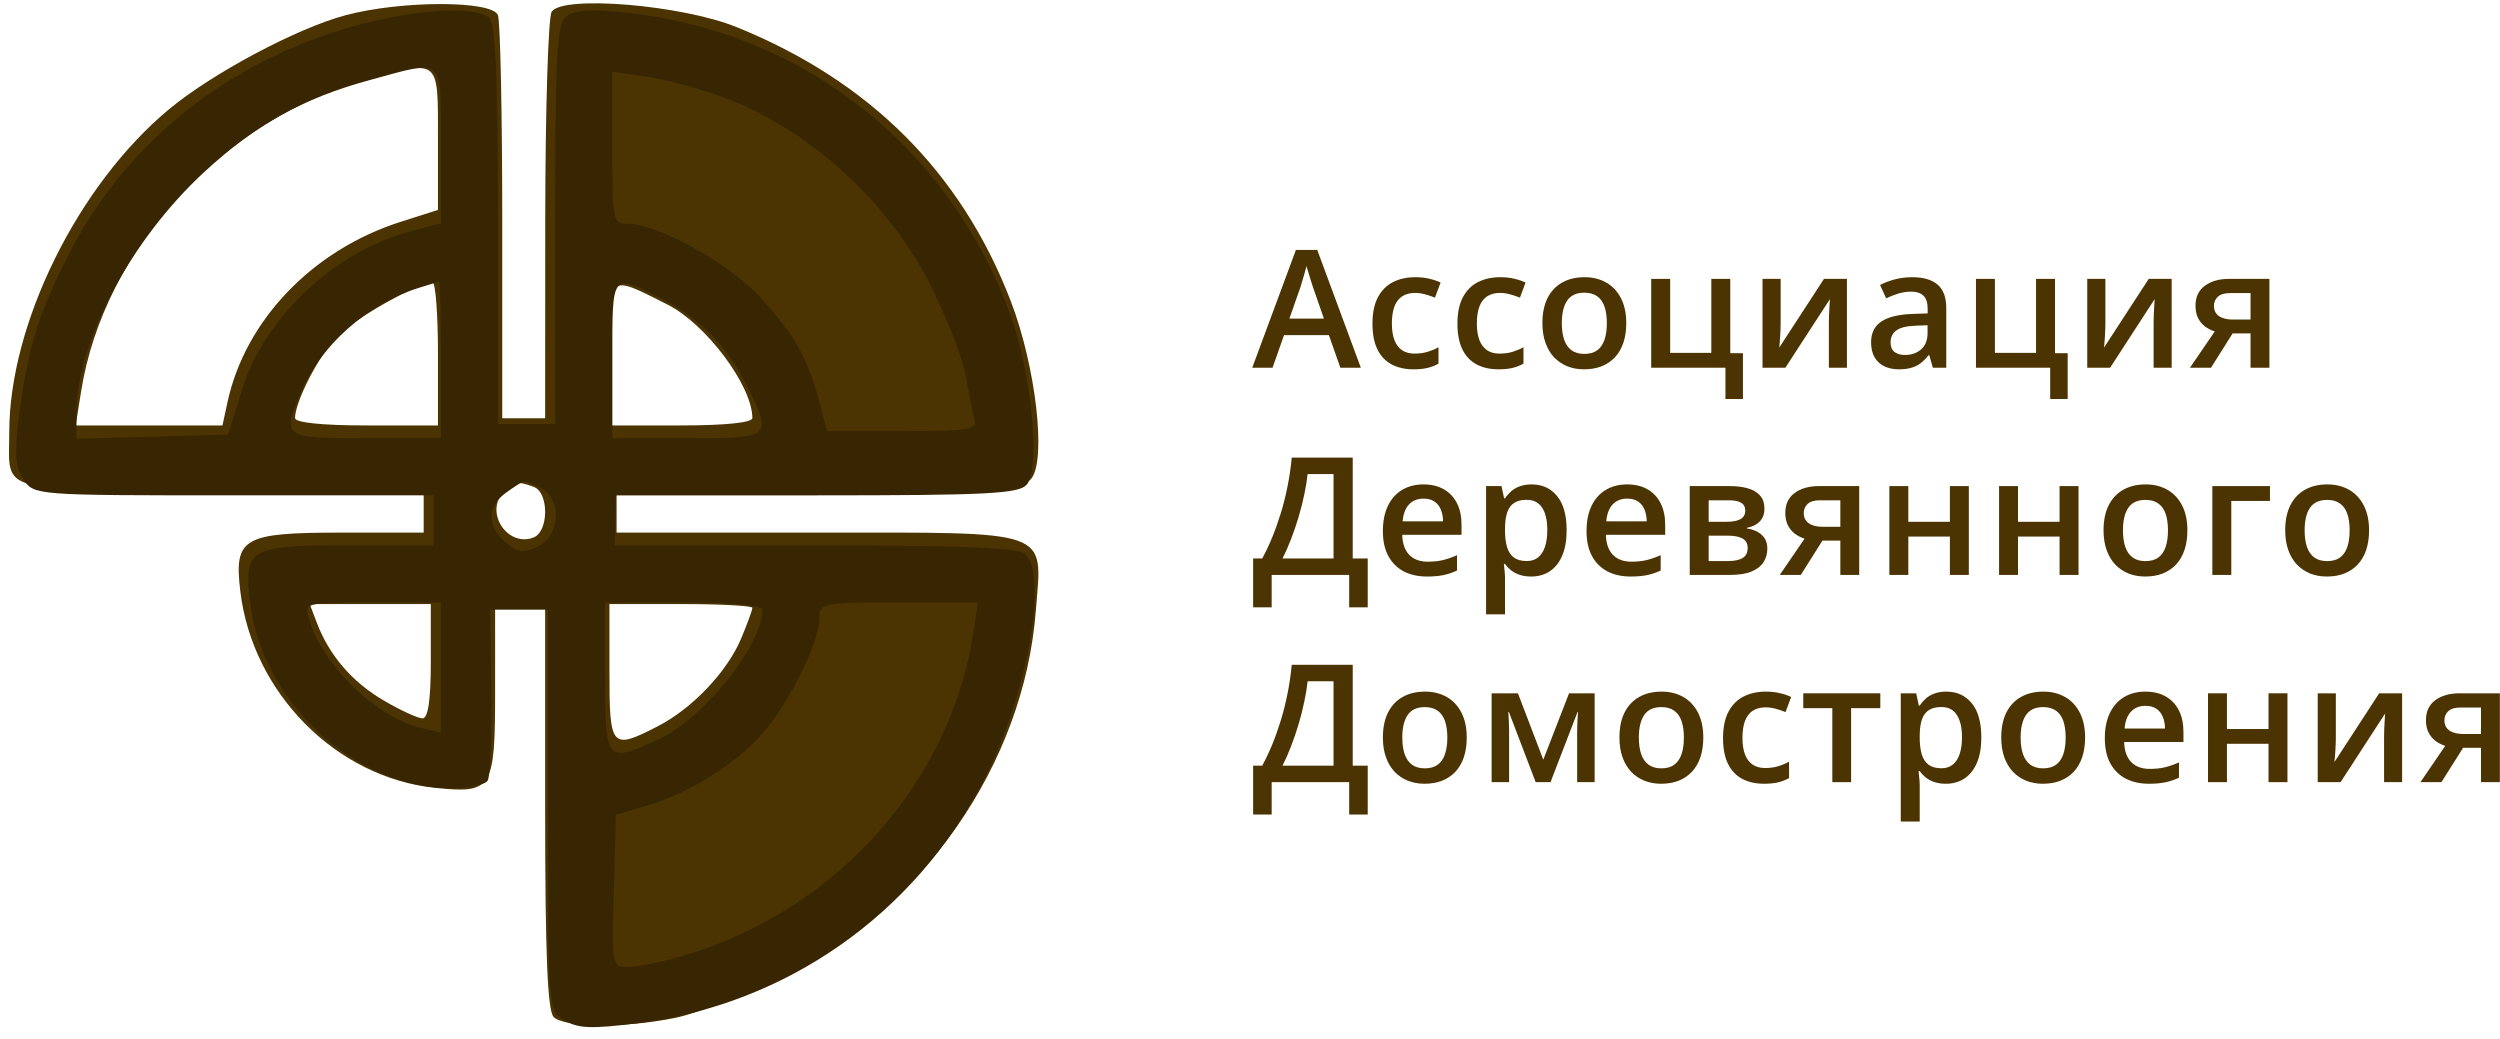 <?xml version="1.0" encoding="UTF-8"?> <svg xmlns="http://www.w3.org/2000/svg" width="190" height="79" viewBox="0 0 190 79" fill="none"><path fill-rule="evenodd" clip-rule="evenodd" d="M26.234 1.165C22.544 2.157 16.146 5.565 12.862 8.289C5.936 14.034 0.703 24.608 0.703 32.858C0.703 37.562 -0.555 37.22 16.781 37.22H32.199V40.478H25.993C18.452 40.478 17.781 40.864 18.262 44.924C19.18 52.668 25.554 59.101 33.078 59.878C37.431 60.327 37.629 60.005 37.629 52.495V46.18H41.431V61.412C41.431 72.535 41.607 76.82 42.082 77.296C42.894 78.108 47.503 78.139 51.315 77.359C52.897 77.035 56.473 75.676 59.261 74.338C70.132 69.121 77.809 58.112 78.723 46.427C79.215 40.146 80.149 40.478 62.028 40.478H46.861V37.22H62.271C75.409 37.22 77.782 37.098 78.368 36.393C79.551 34.966 78.723 27.81 76.798 22.829C73.026 13.076 66.085 6.152 55.973 2.057C51.796 0.366 42.736 -0.383 41.926 0.895C41.663 1.311 41.444 8.432 41.439 16.72L41.431 31.79H38.172V16.901C38.172 8.712 38.024 1.625 37.843 1.153C37.409 0.021 30.463 0.029 26.234 1.165ZM33.285 10.568V15.954L30.434 16.864C23.756 18.997 18.634 24.336 17.289 30.568L16.908 32.333H5.753L6.163 29.753C7.894 18.859 16.979 8.986 28.004 6.016C33.453 4.549 33.285 4.404 33.285 10.568ZM33.285 26.902V32.333H27.855C24.484 32.333 22.424 32.12 22.424 31.772C22.424 30.544 24.193 27.086 25.576 25.612C26.852 24.25 31.723 21.492 32.878 21.477C33.102 21.474 33.285 23.916 33.285 26.902ZM50.73 23.147C53.665 24.627 57.179 29.327 57.179 31.772C57.179 32.12 55.119 32.333 51.748 32.333H46.318V26.866C46.318 20.709 46.16 20.843 50.73 23.147ZM40.572 37.007C41.734 37.452 41.711 40.405 40.542 40.853C38.622 41.59 36.869 39.062 38.194 37.465C38.917 36.594 39.302 36.52 40.572 37.007ZM32.742 50.253C32.742 53.191 32.538 54.597 32.111 54.597C31.764 54.597 30.436 53.985 29.16 53.237C26.76 51.831 25.021 49.811 24.081 47.337L23.538 45.909H32.742V50.253ZM57.179 46.197C57.179 46.357 56.8 47.395 56.337 48.505C55.281 51.036 52.629 53.835 50.005 55.188C46.455 57.017 46.318 56.865 46.318 51.068V45.909H51.748C54.735 45.909 57.179 46.038 57.179 46.197Z" fill="#4C3302"></path><path fill-rule="evenodd" clip-rule="evenodd" d="M29.741 1.311C19.034 3.412 10.12 9.901 5.379 19.046C2.947 23.737 2.093 26.47 1.434 31.674C1.084 34.436 1.159 35.469 1.782 36.425C2.575 37.644 2.611 37.647 17.769 37.647H32.962V41.448H26.512C18.909 41.448 18.524 41.669 19.009 45.76C19.915 53.407 26.981 59.911 34.384 59.911C35.657 59.911 36.863 59.646 37.063 59.322C37.263 58.998 37.389 55.944 37.341 52.534L37.255 46.336H41.65V61.528C41.65 76.686 41.653 76.722 42.872 77.516C43.875 78.168 44.868 78.214 48.4 77.772C59.704 76.359 69.489 69.517 74.722 59.368C78.02 52.973 79.706 43.88 77.925 42.1C77.45 41.624 73.156 41.448 62.001 41.448H46.728L46.809 37.65L62.084 37.648C75.098 37.647 77.459 37.525 78.044 36.82C79.094 35.555 78.391 28.296 76.796 23.939C72.068 11.018 60.94 2.324 47.349 0.932C44.866 0.677 43.6 0.772 43.017 1.256C42.317 1.837 42.193 4.209 42.193 17.078V32.217H37.849V17.12C37.849 6.102 37.673 1.848 37.197 1.372C36.461 0.636 33.315 0.61 29.741 1.311ZM33.505 11.017V16.97L31.197 17.578C25.409 19.104 20.068 24.147 18.367 29.693L17.343 33.031L5.81 33.34V31.477C5.81 25.994 9.886 18.278 15.538 13.06C19.425 9.471 23.022 7.472 28.074 6.093C33.861 4.514 33.505 4.19 33.505 11.017ZM54.5 7.222C61.371 9.637 67.654 15.341 70.967 22.17C72.126 24.56 73.234 27.492 73.429 28.687C73.625 29.881 73.902 31.287 74.045 31.809C74.281 32.67 73.771 32.76 68.588 32.76H62.871L62.25 30.452C61.37 27.183 60.348 25.389 57.76 22.569C55.44 20.043 49.988 17.012 47.76 17.012C46.569 17.011 46.538 16.863 46.538 11.236V5.46L48.955 5.791C50.285 5.974 52.78 6.617 54.5 7.222ZM33.505 27.329V33.303H27.803C21.502 33.303 21.428 33.25 22.848 29.852C24.351 26.253 27.969 23.051 31.872 21.863C32.621 21.635 33.294 21.428 33.369 21.402C33.444 21.377 33.505 24.044 33.505 27.329ZM50.41 22.762C53.015 24.087 55.263 26.353 56.611 29.011C58.778 33.288 58.763 33.303 52.24 33.303H46.538V27.293C46.538 20.612 46.429 20.739 50.41 22.762ZM41.143 37.123C42.748 37.982 42.556 40.763 40.838 41.546C39.718 42.056 39.294 41.992 38.394 41.179C36.969 39.889 37.014 38.456 38.513 37.406C39.945 36.403 39.822 36.416 41.143 37.123ZM33.505 55.685L32.011 55.322C28.515 54.47 24.533 50.596 23.475 47.014C23.118 45.807 23.177 45.792 28.309 45.792H33.505V55.685ZM57.941 46.353C57.941 49.031 53.445 54.645 50.067 56.183C46.058 58.009 45.995 57.937 45.995 51.494V45.792H51.968C55.712 45.792 57.941 46.002 57.941 46.353ZM73.971 48.1C72.204 59.518 63.539 69.188 52.005 72.612C50.383 73.093 48.481 73.487 47.779 73.487C46.507 73.487 46.502 73.457 46.655 67.708L46.809 61.93L49.097 61.255C52.358 60.294 55.878 58.106 57.938 55.759C59.974 53.441 62.273 48.811 62.28 47.014C62.286 45.821 62.426 45.792 68.307 45.792H74.328L73.971 48.1Z" fill="#382602"></path><path d="M101.867 27.946L100.995 25.47H97.586L96.714 27.946H95.171L98.489 18.994H100.111L103.423 27.946H101.867ZM100.617 24.214L99.77 21.775C99.737 21.669 99.69 21.52 99.629 21.329C99.568 21.134 99.507 20.937 99.446 20.738C99.385 20.535 99.335 20.364 99.294 20.226C99.253 20.392 99.202 20.579 99.141 20.787C99.085 20.99 99.028 21.181 98.971 21.36C98.918 21.539 98.877 21.677 98.849 21.775L97.995 24.214H100.617Z" fill="#4C3302"></path><path d="M107.423 28.068C106.785 28.068 106.232 27.944 105.764 27.696C105.297 27.448 104.937 27.068 104.685 26.556C104.433 26.044 104.307 25.393 104.307 24.604C104.307 23.783 104.445 23.112 104.721 22.592C104.998 22.071 105.38 21.687 105.868 21.439C106.36 21.191 106.923 21.067 107.557 21.067C107.96 21.067 108.324 21.108 108.649 21.189C108.978 21.266 109.257 21.362 109.484 21.476L109.057 22.622C108.809 22.521 108.555 22.435 108.295 22.366C108.035 22.297 107.785 22.262 107.545 22.262C107.151 22.262 106.821 22.35 106.557 22.525C106.297 22.7 106.102 22.96 105.972 23.305C105.846 23.651 105.783 24.08 105.783 24.592C105.783 25.088 105.848 25.507 105.978 25.849C106.108 26.186 106.301 26.442 106.557 26.617C106.813 26.788 107.128 26.873 107.502 26.873C107.872 26.873 108.204 26.828 108.496 26.739C108.789 26.649 109.066 26.534 109.326 26.391V27.635C109.07 27.782 108.795 27.89 108.502 27.959C108.21 28.032 107.85 28.068 107.423 28.068Z" fill="#4C3302"></path><path d="M113.881 28.068C113.243 28.068 112.69 27.944 112.222 27.696C111.755 27.448 111.395 27.068 111.143 26.556C110.891 26.044 110.765 25.393 110.765 24.604C110.765 23.783 110.903 23.112 111.179 22.592C111.456 22.071 111.838 21.687 112.326 21.439C112.818 21.191 113.381 21.067 114.015 21.067C114.418 21.067 114.782 21.108 115.107 21.189C115.436 21.266 115.715 21.362 115.942 21.476L115.516 22.622C115.268 22.521 115.013 22.435 114.753 22.366C114.493 22.297 114.243 22.262 114.003 22.262C113.609 22.262 113.279 22.35 113.015 22.525C112.755 22.7 112.56 22.96 112.43 23.305C112.304 23.651 112.241 24.08 112.241 24.592C112.241 25.088 112.306 25.507 112.436 25.849C112.566 26.186 112.759 26.442 113.015 26.617C113.271 26.788 113.586 26.873 113.96 26.873C114.33 26.873 114.662 26.828 114.955 26.739C115.247 26.649 115.524 26.534 115.784 26.391V27.635C115.528 27.782 115.253 27.89 114.961 27.959C114.668 28.032 114.308 28.068 113.881 28.068Z" fill="#4C3302"></path><path d="M123.596 24.556C123.596 25.117 123.523 25.615 123.376 26.05C123.23 26.485 123.017 26.853 122.736 27.154C122.456 27.45 122.118 27.678 121.724 27.837C121.329 27.991 120.884 28.068 120.388 28.068C119.925 28.068 119.5 27.991 119.113 27.837C118.727 27.678 118.392 27.45 118.107 27.154C117.827 26.853 117.609 26.485 117.455 26.05C117.3 25.615 117.223 25.117 117.223 24.556C117.223 23.812 117.351 23.181 117.607 22.665C117.867 22.145 118.237 21.748 118.717 21.476C119.197 21.203 119.768 21.067 120.431 21.067C121.053 21.067 121.602 21.203 122.077 21.476C122.553 21.748 122.925 22.145 123.193 22.665C123.462 23.186 123.596 23.816 123.596 24.556ZM118.699 24.556C118.699 25.047 118.758 25.468 118.876 25.818C118.998 26.168 119.185 26.436 119.437 26.623C119.689 26.806 120.014 26.897 120.412 26.897C120.811 26.897 121.136 26.806 121.388 26.623C121.64 26.436 121.825 26.168 121.943 25.818C122.061 25.468 122.12 25.047 122.12 24.556C122.12 24.064 122.061 23.647 121.943 23.305C121.825 22.96 121.64 22.698 121.388 22.519C121.136 22.336 120.809 22.244 120.406 22.244C119.813 22.244 119.38 22.444 119.107 22.842C118.835 23.24 118.699 23.812 118.699 24.556Z" fill="#4C3302"></path><path d="M132.463 30.325H131.134V27.946H125.492V21.195H126.932V26.818H130.06V21.195H131.499V26.843H132.463V30.325Z" fill="#4C3302"></path><path d="M135.329 21.195V24.641C135.329 24.751 135.325 24.891 135.317 25.062C135.313 25.229 135.305 25.403 135.293 25.586C135.28 25.765 135.268 25.93 135.256 26.08C135.244 26.231 135.234 26.343 135.225 26.416L138.622 21.195H140.367V27.946H138.994V24.537C138.994 24.358 138.998 24.151 139.007 23.915C139.019 23.679 139.031 23.452 139.043 23.232C139.059 23.013 139.07 22.846 139.074 22.732L135.689 27.946H133.951V21.195H135.329Z" fill="#4C3302"></path><path d="M145.324 21.067C146.178 21.067 146.823 21.256 147.258 21.634C147.697 22.012 147.916 22.602 147.916 23.403V27.946H146.898L146.623 26.989H146.575C146.384 27.233 146.186 27.434 145.983 27.593C145.78 27.751 145.544 27.869 145.276 27.946C145.011 28.028 144.688 28.068 144.306 28.068C143.903 28.068 143.544 27.995 143.227 27.849C142.909 27.698 142.659 27.471 142.476 27.166C142.293 26.861 142.202 26.475 142.202 26.007C142.202 25.312 142.46 24.789 142.976 24.44C143.497 24.09 144.282 23.897 145.331 23.86L146.501 23.818V23.464C146.501 22.996 146.392 22.663 146.172 22.464C145.957 22.265 145.652 22.165 145.257 22.165C144.92 22.165 144.593 22.214 144.275 22.311C143.958 22.409 143.649 22.529 143.348 22.671L142.885 21.659C143.214 21.484 143.588 21.342 144.007 21.232C144.43 21.122 144.869 21.067 145.324 21.067ZM146.495 24.72L145.623 24.751C144.908 24.775 144.406 24.897 144.117 25.117C143.828 25.336 143.684 25.637 143.684 26.019C143.684 26.353 143.784 26.597 143.983 26.751C144.182 26.901 144.444 26.977 144.769 26.977C145.265 26.977 145.676 26.837 146.001 26.556C146.331 26.271 146.495 25.855 146.495 25.306V24.72Z" fill="#4C3302"></path><path d="M157.143 30.325H155.814V27.946H150.173V21.195H151.612V26.818H154.74V21.195H156.18V26.843H157.143V30.325Z" fill="#4C3302"></path><path d="M160.009 21.195V24.641C160.009 24.751 160.005 24.891 159.997 25.062C159.993 25.229 159.985 25.403 159.973 25.586C159.96 25.765 159.948 25.93 159.936 26.08C159.924 26.231 159.914 26.343 159.906 26.416L163.303 21.195H165.047V27.946H163.675V24.537C163.675 24.358 163.679 24.151 163.687 23.915C163.699 23.679 163.711 23.452 163.723 23.232C163.74 23.013 163.75 22.846 163.754 22.732L160.369 27.946H158.631V21.195H160.009Z" fill="#4C3302"></path><path d="M168.035 27.946H166.437L168.321 25.19C168.065 25.108 167.825 24.989 167.602 24.83C167.382 24.667 167.203 24.456 167.065 24.196C166.927 23.931 166.858 23.61 166.858 23.232C166.858 22.574 167.094 22.069 167.565 21.72C168.037 21.37 168.653 21.195 169.413 21.195H172.475V27.946H171.041V25.336H169.681L168.035 27.946ZM168.26 23.244C168.26 23.586 168.388 23.846 168.645 24.025C168.901 24.2 169.25 24.287 169.694 24.287H171.041V22.275H169.486C169.059 22.275 168.748 22.368 168.553 22.555C168.358 22.738 168.26 22.968 168.26 23.244Z" fill="#4C3302"></path><path d="M102.807 34.778V42.444H103.947V46.158H102.538V43.694H96.647V46.158H95.238V42.444H95.927C96.196 41.952 96.45 41.416 96.69 40.834C96.93 40.249 97.149 39.631 97.348 38.98C97.548 38.33 97.716 37.653 97.855 36.95C97.997 36.242 98.103 35.518 98.172 34.778H102.807ZM101.349 36.029H99.379C99.331 36.496 99.247 37.008 99.129 37.565C99.015 38.118 98.873 38.684 98.702 39.261C98.531 39.838 98.341 40.399 98.129 40.944C97.922 41.489 97.702 41.989 97.47 42.444H101.349V36.029Z" fill="#4C3302"></path><path d="M108.185 36.815C108.787 36.815 109.303 36.939 109.734 37.187C110.165 37.435 110.497 37.787 110.728 38.242C110.96 38.698 111.076 39.242 111.076 39.877V40.645H106.569C106.585 41.3 106.76 41.804 107.094 42.158C107.431 42.511 107.903 42.688 108.509 42.688C108.94 42.688 109.326 42.648 109.667 42.566C110.013 42.481 110.369 42.357 110.735 42.194V43.359C110.397 43.518 110.054 43.633 109.704 43.707C109.354 43.78 108.935 43.816 108.448 43.816C107.785 43.816 107.201 43.688 106.697 43.432C106.197 43.172 105.805 42.786 105.52 42.273C105.24 41.761 105.099 41.125 105.099 40.365C105.099 39.608 105.228 38.966 105.484 38.438C105.74 37.909 106.1 37.507 106.563 37.23C107.027 36.954 107.567 36.815 108.185 36.815ZM108.185 37.895C107.734 37.895 107.368 38.041 107.088 38.334C106.811 38.627 106.648 39.056 106.6 39.621H109.673C109.669 39.283 109.612 38.984 109.503 38.724C109.397 38.464 109.234 38.261 109.015 38.114C108.799 37.968 108.523 37.895 108.185 37.895Z" fill="#4C3302"></path><path d="M116.406 36.815C117.207 36.815 117.849 37.108 118.333 37.694C118.821 38.279 119.065 39.149 119.065 40.304C119.065 41.068 118.951 41.712 118.723 42.237C118.5 42.757 118.185 43.152 117.778 43.42C117.376 43.684 116.906 43.816 116.369 43.816C116.028 43.816 115.731 43.772 115.479 43.682C115.227 43.593 115.011 43.477 114.833 43.335C114.654 43.188 114.503 43.03 114.381 42.859H114.296C114.316 43.022 114.334 43.203 114.351 43.402C114.371 43.597 114.381 43.776 114.381 43.938V46.689H112.942V36.943H114.113L114.314 37.877H114.381C114.507 37.685 114.66 37.508 114.839 37.346C115.022 37.183 115.241 37.055 115.497 36.962C115.757 36.864 116.06 36.815 116.406 36.815ZM116.022 37.986C115.627 37.986 115.31 38.066 115.07 38.224C114.835 38.379 114.662 38.612 114.552 38.925C114.446 39.239 114.389 39.631 114.381 40.102V40.304C114.381 40.804 114.432 41.229 114.534 41.578C114.639 41.924 114.812 42.188 115.052 42.371C115.296 42.55 115.625 42.639 116.04 42.639C116.39 42.639 116.678 42.544 116.906 42.353C117.138 42.162 117.311 41.889 117.424 41.536C117.538 41.182 117.595 40.765 117.595 40.285C117.595 39.558 117.465 38.992 117.205 38.59C116.949 38.188 116.554 37.986 116.022 37.986Z" fill="#4C3302"></path><path d="M123.663 36.815C124.265 36.815 124.781 36.939 125.212 37.187C125.643 37.435 125.974 37.787 126.206 38.242C126.438 38.698 126.554 39.242 126.554 39.877V40.645H122.047C122.063 41.3 122.238 41.804 122.571 42.158C122.909 42.511 123.38 42.688 123.986 42.688C124.417 42.688 124.803 42.648 125.145 42.566C125.491 42.481 125.846 42.357 126.212 42.194V43.359C125.875 43.518 125.531 43.633 125.182 43.707C124.832 43.78 124.413 43.816 123.925 43.816C123.263 43.816 122.679 43.688 122.175 43.432C121.675 43.172 121.283 42.786 120.998 42.273C120.717 41.761 120.577 41.125 120.577 40.365C120.577 39.608 120.705 38.966 120.961 38.438C121.217 37.909 121.577 37.507 122.041 37.23C122.504 36.954 123.045 36.815 123.663 36.815ZM123.663 37.895C123.212 37.895 122.846 38.041 122.565 38.334C122.289 38.627 122.126 39.056 122.077 39.621H125.151C125.147 39.283 125.09 38.984 124.98 38.724C124.875 38.464 124.712 38.261 124.492 38.114C124.277 37.968 124 37.895 123.663 37.895Z" fill="#4C3302"></path><path d="M134.097 38.675C134.097 39.066 133.977 39.385 133.738 39.633C133.502 39.877 133.177 40.037 132.762 40.115V40.163C133.205 40.22 133.575 40.377 133.872 40.633C134.169 40.889 134.317 41.245 134.317 41.7C134.317 42.087 134.219 42.43 134.024 42.731C133.833 43.028 133.528 43.264 133.109 43.438C132.695 43.609 132.152 43.694 131.481 43.694H128.42V36.943H131.469C131.973 36.943 132.422 36.998 132.817 37.108C133.215 37.218 133.528 37.399 133.756 37.651C133.984 37.903 134.097 38.244 134.097 38.675ZM132.823 41.651C132.823 41.318 132.695 41.078 132.439 40.932C132.187 40.785 131.817 40.712 131.329 40.712H129.859V42.639H131.359C131.815 42.639 132.172 42.564 132.433 42.414C132.693 42.259 132.823 42.005 132.823 41.651ZM132.64 38.803C132.64 38.539 132.54 38.344 132.341 38.218C132.142 38.088 131.829 38.023 131.402 38.023H129.859V39.657H131.207C131.678 39.657 132.034 39.59 132.274 39.456C132.518 39.318 132.64 39.1 132.64 38.803Z" fill="#4C3302"></path><path d="M136.86 43.694H135.262L137.146 40.938C136.89 40.857 136.65 40.737 136.427 40.578C136.207 40.416 136.028 40.204 135.89 39.944C135.752 39.68 135.683 39.358 135.683 38.98C135.683 38.322 135.919 37.818 136.39 37.468C136.862 37.118 137.478 36.943 138.238 36.943H141.3V43.694H139.866V41.084H138.506L136.86 43.694ZM137.085 38.992C137.085 39.334 137.214 39.594 137.47 39.773C137.726 39.948 138.076 40.035 138.519 40.035H139.866V38.023H138.311C137.884 38.023 137.573 38.116 137.378 38.303C137.183 38.486 137.085 38.716 137.085 38.992Z" fill="#4C3302"></path><path d="M145.032 36.943V39.657H148.191V36.943H149.63V43.694H148.191V40.779H145.032V43.694H143.592V36.943H145.032Z" fill="#4C3302"></path><path d="M153.368 36.943V39.657H156.527V36.943H157.967V43.694H156.527V40.779H153.368V43.694H151.929V36.943H153.368Z" fill="#4C3302"></path><path d="M166.242 40.304C166.242 40.865 166.169 41.363 166.022 41.798C165.876 42.233 165.663 42.601 165.382 42.902C165.102 43.199 164.764 43.426 164.37 43.585C163.975 43.739 163.53 43.816 163.034 43.816C162.571 43.816 162.146 43.739 161.76 43.585C161.373 43.426 161.038 43.199 160.753 42.902C160.473 42.601 160.255 42.233 160.101 41.798C159.946 41.363 159.869 40.865 159.869 40.304C159.869 39.56 159.997 38.929 160.253 38.413C160.513 37.893 160.883 37.496 161.363 37.224C161.843 36.952 162.414 36.815 163.077 36.815C163.699 36.815 164.248 36.952 164.723 37.224C165.199 37.496 165.571 37.893 165.84 38.413C166.108 38.934 166.242 39.564 166.242 40.304ZM161.345 40.304C161.345 40.796 161.404 41.217 161.522 41.566C161.644 41.916 161.831 42.184 162.083 42.371C162.335 42.554 162.66 42.645 163.059 42.645C163.457 42.645 163.782 42.554 164.034 42.371C164.286 42.184 164.471 41.916 164.589 41.566C164.707 41.217 164.766 40.796 164.766 40.304C164.766 39.812 164.707 39.395 164.589 39.053C164.471 38.708 164.286 38.446 164.034 38.267C163.782 38.084 163.455 37.992 163.052 37.992C162.459 37.992 162.026 38.192 161.753 38.59C161.481 38.988 161.345 39.56 161.345 40.304Z" fill="#4C3302"></path><path d="M172.517 36.943V38.072H169.578V43.694H168.138V36.943H172.517Z" fill="#4C3302"></path><path d="M180.049 40.304C180.049 40.865 179.976 41.363 179.829 41.798C179.683 42.233 179.469 42.601 179.189 42.902C178.908 43.199 178.571 43.426 178.176 43.585C177.782 43.739 177.337 43.816 176.841 43.816C176.377 43.816 175.952 43.739 175.566 43.585C175.18 43.426 174.845 43.199 174.56 42.902C174.279 42.601 174.062 42.233 173.907 41.798C173.753 41.363 173.676 40.865 173.676 40.304C173.676 39.56 173.804 38.929 174.06 38.413C174.32 37.893 174.69 37.496 175.17 37.224C175.65 36.952 176.221 36.815 176.884 36.815C177.506 36.815 178.054 36.952 178.53 37.224C179.006 37.496 179.378 37.893 179.646 38.413C179.915 38.934 180.049 39.564 180.049 40.304ZM175.152 40.304C175.152 40.796 175.211 41.217 175.328 41.566C175.45 41.916 175.637 42.184 175.889 42.371C176.142 42.554 176.467 42.645 176.865 42.645C177.264 42.645 177.589 42.554 177.841 42.371C178.093 42.184 178.278 41.916 178.396 41.566C178.514 41.217 178.573 40.796 178.573 40.304C178.573 39.812 178.514 39.395 178.396 39.053C178.278 38.708 178.093 38.446 177.841 38.267C177.589 38.084 177.262 37.992 176.859 37.992C176.266 37.992 175.833 38.192 175.56 38.59C175.288 38.988 175.152 39.56 175.152 40.304Z" fill="#4C3302"></path><path d="M102.807 50.526V58.192H103.947V61.906H102.538V59.443H96.647V61.906H95.238V58.192H95.927C96.196 57.7 96.45 57.164 96.69 56.582C96.93 55.997 97.149 55.379 97.348 54.728C97.548 54.078 97.716 53.401 97.855 52.698C97.997 51.99 98.103 51.267 98.172 50.526H102.807ZM101.349 51.777H99.379C99.331 52.244 99.247 52.757 99.129 53.313C99.015 53.867 98.873 54.432 98.702 55.009C98.531 55.586 98.341 56.147 98.129 56.692C97.922 57.237 97.702 57.737 97.47 58.192H101.349V51.777Z" fill="#4C3302"></path><path d="M111.472 56.052C111.472 56.613 111.399 57.111 111.253 57.546C111.107 57.981 110.893 58.349 110.613 58.65C110.332 58.947 109.995 59.174 109.6 59.333C109.206 59.487 108.761 59.565 108.265 59.565C107.801 59.565 107.376 59.487 106.99 59.333C106.604 59.174 106.268 58.947 105.984 58.65C105.703 58.349 105.486 57.981 105.331 57.546C105.177 57.111 105.099 56.613 105.099 56.052C105.099 55.308 105.228 54.678 105.484 54.161C105.744 53.641 106.114 53.244 106.594 52.972C107.073 52.7 107.645 52.563 108.307 52.563C108.929 52.563 109.478 52.7 109.954 52.972C110.43 53.244 110.802 53.641 111.07 54.161C111.338 54.682 111.472 55.312 111.472 56.052ZM106.575 56.052C106.575 56.544 106.634 56.965 106.752 57.314C106.874 57.664 107.061 57.932 107.313 58.119C107.565 58.302 107.891 58.394 108.289 58.394C108.687 58.394 109.013 58.302 109.265 58.119C109.517 57.932 109.702 57.664 109.82 57.314C109.938 56.965 109.997 56.544 109.997 56.052C109.997 55.56 109.938 55.143 109.82 54.802C109.702 54.456 109.517 54.194 109.265 54.015C109.013 53.832 108.685 53.74 108.283 53.74C107.689 53.74 107.256 53.94 106.984 54.338C106.712 54.736 106.575 55.308 106.575 56.052Z" fill="#4C3302"></path><path d="M121.193 52.691V59.443H119.864V55.588C119.864 55.336 119.87 55.084 119.882 54.832C119.894 54.58 119.911 54.34 119.931 54.112H119.894L117.839 59.443H116.711L114.674 54.106H114.631C114.652 54.338 114.666 54.578 114.674 54.826C114.686 55.074 114.692 55.342 114.692 55.631V59.443H113.363V52.691H115.363L117.29 57.735L119.248 52.691H121.193Z" fill="#4C3302"></path><path d="M129.451 56.052C129.451 56.613 129.377 57.111 129.231 57.546C129.085 57.981 128.871 58.349 128.591 58.65C128.31 58.947 127.973 59.174 127.578 59.333C127.184 59.487 126.739 59.565 126.243 59.565C125.779 59.565 125.354 59.487 124.968 59.333C124.582 59.174 124.246 58.947 123.962 58.65C123.681 58.349 123.464 57.981 123.309 57.546C123.155 57.111 123.078 56.613 123.078 56.052C123.078 55.308 123.206 54.678 123.462 54.161C123.722 53.641 124.092 53.244 124.572 52.972C125.051 52.7 125.623 52.563 126.285 52.563C126.907 52.563 127.456 52.7 127.932 52.972C128.408 53.244 128.78 53.641 129.048 54.161C129.316 54.682 129.451 55.312 129.451 56.052ZM124.553 56.052C124.553 56.544 124.612 56.965 124.73 57.314C124.852 57.664 125.039 57.932 125.291 58.119C125.543 58.302 125.869 58.394 126.267 58.394C126.666 58.394 126.991 58.302 127.243 58.119C127.495 57.932 127.68 57.664 127.798 57.314C127.916 56.965 127.975 56.544 127.975 56.052C127.975 55.56 127.916 55.143 127.798 54.802C127.68 54.456 127.495 54.194 127.243 54.015C126.991 53.832 126.664 53.74 126.261 53.74C125.667 53.74 125.234 53.94 124.962 54.338C124.69 54.736 124.553 55.308 124.553 56.052Z" fill="#4C3302"></path><path d="M134.067 59.565C133.429 59.565 132.876 59.441 132.408 59.193C131.941 58.945 131.581 58.564 131.329 58.052C131.077 57.54 130.951 56.889 130.951 56.101C130.951 55.279 131.089 54.608 131.365 54.088C131.642 53.568 132.024 53.183 132.512 52.935C133.004 52.687 133.567 52.563 134.201 52.563C134.604 52.563 134.967 52.604 135.293 52.685C135.622 52.763 135.901 52.858 136.128 52.972L135.701 54.119C135.453 54.017 135.199 53.931 134.939 53.862C134.679 53.793 134.429 53.759 134.189 53.759C133.795 53.759 133.465 53.846 133.201 54.021C132.941 54.196 132.746 54.456 132.615 54.802C132.489 55.147 132.426 55.576 132.426 56.088C132.426 56.584 132.491 57.003 132.622 57.345C132.752 57.682 132.945 57.938 133.201 58.113C133.457 58.284 133.772 58.369 134.146 58.369C134.516 58.369 134.848 58.325 135.14 58.235C135.433 58.146 135.709 58.03 135.97 57.888V59.132C135.714 59.278 135.439 59.386 135.146 59.455C134.854 59.528 134.494 59.565 134.067 59.565Z" fill="#4C3302"></path><path d="M142.904 53.82H140.684V59.443H139.257V53.82H137.049V52.691H142.904V53.82Z" fill="#4C3302"></path><path d="M147.922 52.563C148.723 52.563 149.366 52.856 149.85 53.442C150.337 54.027 150.581 54.897 150.581 56.052C150.581 56.816 150.468 57.461 150.24 57.985C150.016 58.505 149.701 58.9 149.295 59.168C148.892 59.432 148.423 59.565 147.886 59.565C147.544 59.565 147.248 59.52 146.995 59.43C146.743 59.341 146.528 59.225 146.349 59.083C146.17 58.936 146.02 58.778 145.898 58.607H145.812C145.833 58.77 145.851 58.951 145.867 59.15C145.888 59.345 145.898 59.524 145.898 59.687V62.437H144.458V52.691H145.629L145.831 53.625H145.898C146.024 53.434 146.176 53.257 146.355 53.094C146.538 52.931 146.758 52.803 147.014 52.71C147.274 52.612 147.577 52.563 147.922 52.563ZM147.538 53.734C147.144 53.734 146.827 53.814 146.587 53.972C146.351 54.127 146.178 54.361 146.068 54.673C145.963 54.987 145.906 55.379 145.898 55.85V56.052C145.898 56.552 145.949 56.977 146.05 57.326C146.156 57.672 146.329 57.936 146.569 58.119C146.812 58.298 147.142 58.388 147.557 58.388C147.906 58.388 148.195 58.292 148.423 58.101C148.654 57.91 148.827 57.637 148.941 57.284C149.055 56.93 149.112 56.513 149.112 56.033C149.112 55.306 148.982 54.741 148.721 54.338C148.465 53.936 148.071 53.734 147.538 53.734Z" fill="#4C3302"></path><path d="M158.467 56.052C158.467 56.613 158.393 57.111 158.247 57.546C158.101 57.981 157.887 58.349 157.607 58.65C157.326 58.947 156.989 59.174 156.594 59.333C156.2 59.487 155.755 59.565 155.259 59.565C154.795 59.565 154.37 59.487 153.984 59.333C153.598 59.174 153.262 58.947 152.978 58.65C152.697 58.349 152.48 57.981 152.325 57.546C152.171 57.111 152.094 56.613 152.094 56.052C152.094 55.308 152.222 54.678 152.478 54.161C152.738 53.641 153.108 53.244 153.588 52.972C154.067 52.7 154.639 52.563 155.301 52.563C155.923 52.563 156.472 52.7 156.948 52.972C157.424 53.244 157.796 53.641 158.064 54.161C158.332 54.682 158.467 55.312 158.467 56.052ZM153.569 56.052C153.569 56.544 153.628 56.965 153.746 57.314C153.868 57.664 154.055 57.932 154.307 58.119C154.559 58.302 154.885 58.394 155.283 58.394C155.682 58.394 156.007 58.302 156.259 58.119C156.511 57.932 156.696 57.664 156.814 57.314C156.932 56.965 156.991 56.544 156.991 56.052C156.991 55.56 156.932 55.143 156.814 54.802C156.696 54.456 156.511 54.194 156.259 54.015C156.007 53.832 155.68 53.74 155.277 53.74C154.683 53.74 154.25 53.94 153.978 54.338C153.706 54.736 153.569 55.308 153.569 56.052Z" fill="#4C3302"></path><path d="M163.052 52.563C163.654 52.563 164.171 52.687 164.602 52.935C165.032 53.183 165.364 53.535 165.596 53.99C165.827 54.446 165.943 54.991 165.943 55.625V56.393H161.436C161.453 57.048 161.627 57.552 161.961 57.906C162.298 58.26 162.77 58.436 163.376 58.436C163.807 58.436 164.193 58.396 164.534 58.314C164.88 58.229 165.236 58.105 165.602 57.942V59.107C165.264 59.266 164.921 59.382 164.571 59.455C164.221 59.528 163.803 59.565 163.315 59.565C162.652 59.565 162.069 59.437 161.564 59.18C161.064 58.92 160.672 58.534 160.387 58.022C160.107 57.509 159.967 56.873 159.967 56.113C159.967 55.357 160.095 54.714 160.351 54.186C160.607 53.657 160.967 53.255 161.43 52.978C161.894 52.702 162.434 52.563 163.052 52.563ZM163.052 53.643C162.601 53.643 162.235 53.789 161.955 54.082C161.678 54.375 161.516 54.804 161.467 55.369H164.541C164.536 55.031 164.48 54.733 164.37 54.472C164.264 54.212 164.101 54.009 163.882 53.862C163.666 53.716 163.39 53.643 163.052 53.643Z" fill="#4C3302"></path><path d="M169.248 52.691V55.405H172.407V52.691H173.847V59.443H172.407V56.528H169.248V59.443H167.809V52.691H169.248Z" fill="#4C3302"></path><path d="M177.524 52.691V56.137C177.524 56.247 177.52 56.387 177.512 56.558C177.508 56.725 177.5 56.9 177.487 57.083C177.475 57.261 177.463 57.426 177.451 57.576C177.439 57.727 177.428 57.839 177.42 57.912L180.817 52.691H182.561V59.443H181.189V56.033C181.189 55.855 181.193 55.647 181.201 55.411C181.214 55.176 181.226 54.948 181.238 54.728C181.254 54.509 181.264 54.342 181.268 54.228L177.884 59.443H176.146V52.691H177.524Z" fill="#4C3302"></path><path d="M185.549 59.443H183.952L185.836 56.686C185.58 56.605 185.34 56.485 185.116 56.326C184.897 56.164 184.718 55.952 184.58 55.692C184.441 55.428 184.372 55.106 184.372 54.728C184.372 54.07 184.608 53.566 185.08 53.216C185.551 52.866 186.167 52.691 186.928 52.691H189.989V59.443H188.556V56.832H187.196L185.549 59.443ZM185.775 54.741C185.775 55.082 185.903 55.342 186.159 55.521C186.415 55.696 186.765 55.783 187.208 55.783H188.556V53.771H187.001C186.574 53.771 186.263 53.864 186.068 54.051C185.873 54.234 185.775 54.464 185.775 54.741Z" fill="#4C3302"></path></svg> 